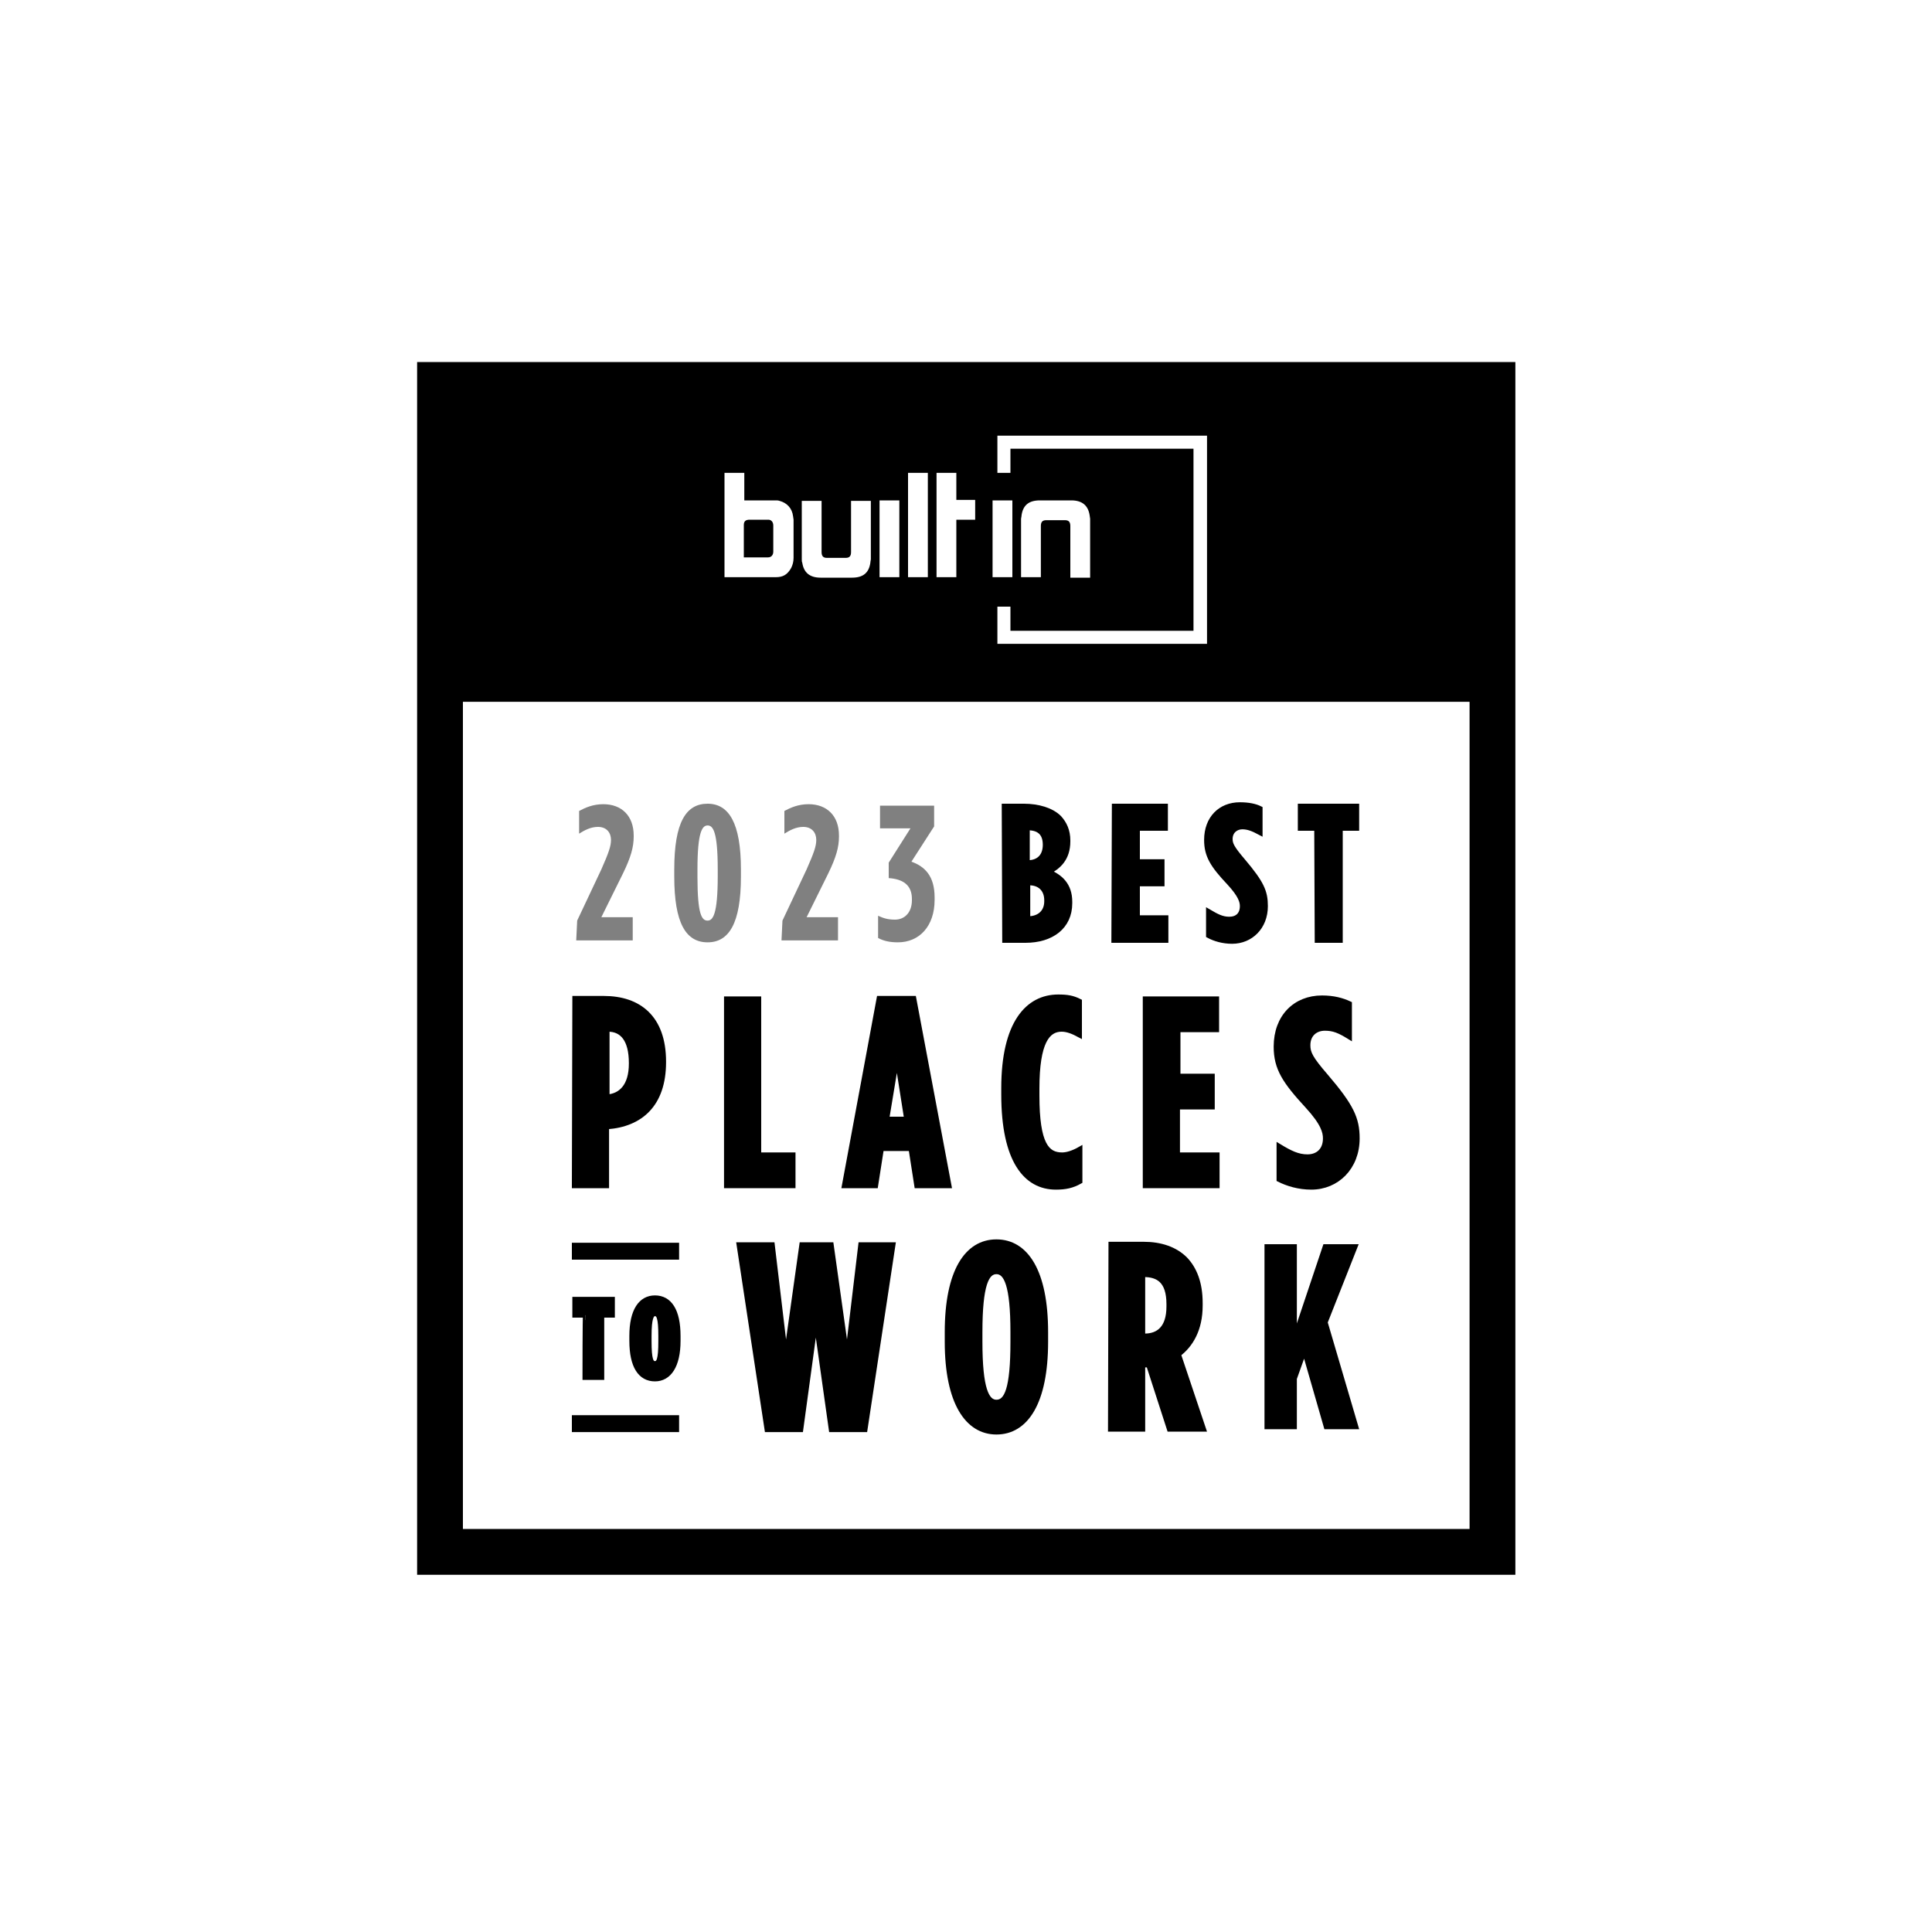 <?xml version="1.0" encoding="utf-8"?>
<!-- Generator: Adobe Illustrator 27.1.1, SVG Export Plug-In . SVG Version: 6.00 Build 0)  -->
<svg version="1.1"
	 id="Layer_1" xmlns:cc="http://creativecommons.org/ns#" xmlns:dc="http://purl.org/dc/elements/1.1/" xmlns:rdf="http://www.w3.org/1999/02/22-rdf-syntax-ns#"
	 xmlns="http://www.w3.org/2000/svg" xmlns:xlink="http://www.w3.org/1999/xlink" x="0px" y="0px" viewBox="0 0 400 400"
	 style="enable-background:new 0 0 400 400;" xml:space="preserve">
<style type="text/css">
	.st0{filter:url(#Adobe_OpacityMaskFilter);}
	.st1{fill-rule:evenodd;clip-rule:evenodd;fill:#FFFFFF;}
	.st2{mask:url(#b_00000116220772383917007570000005908542767218472382_);fill-rule:evenodd;clip-rule:evenodd;fill:#00A1E0;}
	.st3{fill-rule:evenodd;clip-rule:evenodd;fill:#FFFFFE;}
	.st4{fill-rule:evenodd;clip-rule:evenodd;fill:#032E61;}
	.st5{fill:#FFFFFF;}
	.st6{filter:url(#Adobe_OpacityMaskFilter_00000078745817595883848670000012187581840506912166_);}
	.st7{mask:url(#b_00000163771753446463121260000005951690633246249380_);fill-rule:evenodd;clip-rule:evenodd;fill:#00A1E0;}
	.st8{fill:none;}
	.st9{fill:#737373;}
	.st10{fill:#F25022;}
	.st11{fill:#7FBA00;}
	.st12{fill:#00A4EF;}
	.st13{fill:#FFB900;}
	.st14{fill:#606060;}
	.st15{fill:#BB0E3D;}
	.st16{fill:#7A7EBC;}
	.st17{fill:#FFF453;}
	.st18{fill:#00ACD4;}
	.st19{fill:#ED1261;}
	.st20{fill:#0060A9;}
	.st21{fill:#F60317;}
	.st22{fill:#414042;}
	.st23{clip-path:url(#SVGID_00000074438775774329001450000004710091508230535558_);fill:#231F20;}
	.st24{fill:#E0F500;}
	.st25{fill:#04324B;}
	.st26{stroke:#000000;stroke-miterlimit:10;}
	.st27{fill:none;stroke:#000000;stroke-width:9.483;}
	.st28{stroke:#000000;}
	.st29{fill:#808080;}
	.st30{fill:none;stroke:#FFFFFF;stroke-width:0.5;stroke-miterlimit:10;}
</style>
<desc>A cloud computing company based in San Francisco, California, United States</desc>
<g>
	<rect x="91.6" y="135.5" class="st5" width="216.8" height="185.9"/>
	<rect x="88" y="78.7" class="st26" width="224.1" height="66.1"/>
	<rect x="91.1" y="79.7" class="st27" width="217.9" height="241.6"/>
	<path class="st1" d="M225.6,106.7c-0.3-2-1.5-3.1-3.8-3.1h-6.5c-2.3,0-3.5,1-3.8,3.1c0,0.3-0.1,0.5-0.1,0.7v12.1h4.1v-10.6
		c0-0.8,0.3-1.2,1.1-1.2h3.9c0.7,0,1.1,0.3,1.1,1.2v10.7h4.1v-12.2C225.7,107.2,225.6,106.9,225.6,106.7z M205.5,119.5h4.1v-15.9
		h-4.1V119.5z M198,97.9h-4.1v21.6h4.1v-11.9h3.9v-4.1H198V97.9z M188,119.5h4.1V97.9H188V119.5z M160.1,108.8c0-0.8-0.5-1.2-1-1.2
		h-3.9c-0.8,0-1.2,0.3-1.2,1.1v6.7h5c0.7,0,1.1-0.5,1.1-1.2L160.1,108.8L160.1,108.8z M164.2,106.9c0,0.2,0.1,0.5,0.1,0.7v7.9
		c0,0.8-0.2,1.5-0.5,2.1c-0.8,1.4-1.7,1.9-3.2,1.9H150V97.9h4.1v5.7h6.5c0.3,0,0.5,0,0.8,0.1C162.9,104.1,164,105.2,164.2,106.9z
		 M176.2,114.3c0,0.8-0.3,1.2-1.1,1.2h-3.9c-0.7,0-1.1-0.3-1.1-1.2v-10.6H166v12.1c0,0.3,0,0.5,0.1,0.7c0.3,2,1.5,3.1,3.8,3.1h6.5
		c2.3,0,3.5-1,3.8-3.1c0-0.3,0.1-0.5,0.1-0.7v-12.1h-4.1L176.2,114.3L176.2,114.3z M182.1,119.5h4.1v-15.9h-4.1V119.5z"/>
	<g>
		<path class="st1" d="M206.5,90.2v7.7h2.7v-5h37.9v37.7h-37.9v-5h-2.7v7.7h43.4V90.2H206.5z"/>
	</g>
	<path class="st28" d="M118.9,245.5h6.7v-12.2h0.1c6.9-0.5,11.7-4.6,11.7-13.4v-0.1c0-9.1-5.1-13.1-12.4-13.1h-6L118.9,245.5
		L118.9,245.5z M125.7,227.1v-14h0.2c2.9,0,4.8,2.1,4.8,7v0.1C130.7,224.9,128.5,226.9,125.7,227.1L125.7,227.1z"/>
	<path class="st28" d="M150.4,245.5h13.8v-6.4h-7.1v-32.3h-6.7V245.5z"/>
	<path class="st28" d="M174.8,245.5h6.5l1.2-7.7h6.1l1.2,7.7h6.7l-7.3-38.8h-7.2L174.8,245.5z M183.6,231.7l2.1-12.7l2,12.7H183.6z"
		/>
	<path class="st28" d="M218.6,245.8c2,0,3.4-0.3,5-1.2v-6.7c-1.4,0.8-2.7,1.2-3.7,1.2c-3.1,0-5.2-2.1-5.2-12.3v-1.4
		c0-9.7,2.2-12.3,5.1-12.3c1.2,0,2.4,0.5,3.7,1.2v-7c-1.4-0.7-2.5-0.9-4.4-0.9c-6.3,0-11.3,5.4-11.3,18.9v1.3
		C207.8,240.3,212.4,245.8,218.6,245.8z"/>
	<path class="st28" d="M237.1,245.5H252v-6.4h-8.2v-9.9h7.2v-6.4h-7.1v-9.6h8v-6.4h-14.8V245.5z"/>
	<path class="st28" d="M271.5,245.8c5.3,0,9.5-4.1,9.5-10.1c0-4.1-1.2-6.7-6.5-12.9c-3.2-3.7-3.7-4.8-3.7-6.4c0-2.3,1.6-3.5,3.5-3.5
		c1.8,0,3,0.5,5.1,1.8v-6.9c-1.5-0.7-3.3-1.2-5.7-1.2c-5.5,0-9.5,3.9-9.5,10.1c0,4.5,1.8,7.2,6.5,12.3c3.3,3.6,3.7,5.4,3.7,6.7
		c0,2.5-1.6,3.8-3.7,3.8c-2,0-3.6-0.8-5.9-2.2v6.9C266.6,245.1,268.9,245.8,271.5,245.8z"/>
	<path class="st28" d="M158.8,296h7l3.1-22.7l3.2,22.7h7l5.8-38.3h-6.7l-2.8,23.5l-3.3-23.5H166l-3.3,23.5l-2.8-23.5H153L158.8,296z
		"/>
	<path class="st28" d="M206.3,296.5c6.1,0,10.2-6.1,10.2-18.7v-2c0-12.6-4.1-18.7-10.2-18.7s-10.2,6.1-10.2,18.7v2
		C196.1,290.4,200.3,296.5,206.3,296.5z M206.3,290.3c-2,0-3.4-2.7-3.4-12.5v-2c0-9.9,1.4-12.5,3.4-12.5s3.4,2.7,3.4,12.5v2
		C209.7,287.6,208.4,290.3,206.3,290.3z"/>
	<path class="st28" d="M229.9,295.9h6.7v-13.3h1.2l4.3,13.3h7.1l-5.2-15.5c2.5-1.9,4.5-5.1,4.5-10.1v-0.5c0-4.2-1.2-7.1-3.1-9.1
		c-2.1-2.1-5.1-3.1-8.6-3.1H230L229.9,295.9L229.9,295.9z M236.6,276.6v-12.7h0.2c2.9,0,5.2,1.2,5.2,6.1v0.5c0,4.5-2.2,6.1-5,6.1
		H236.6z"/>
	<path d="M261.8,295.9h6.7v-10.4l1.5-4.2l4.2,14.6h7.2l-6.5-22.1l6.4-16.2h-7.3l-5.5,16.4v-16.4h-6.7L261.8,295.9L261.8,295.9z"/>
	<path class="st28" d="M121.1,285.2h3.5v-12.9h2.2V269h-7.8v3.3h2.2C121.1,272.3,121.1,285.2,121.1,285.2z"/>
	<path class="st28" d="M135.6,285.5c2.9,0,4.8-2.7,4.8-7.9v-1c0-5.3-1.8-7.9-4.8-7.9c-2.9,0-4.8,2.6-4.8,7.9v1
		C130.8,282.9,132.6,285.5,135.6,285.5z M135.6,282.3c-0.8,0-1.2-0.8-1.2-4.6v-1.1c0-3.8,0.5-4.6,1.2-4.6c0.8,0,1.2,0.8,1.2,4.6v1.1
		C136.8,281.5,136.4,282.3,135.6,282.3z"/>
	<path class="st28" d="M140.1,293.5h-21.2v2.5h21.2V293.5z"/>
	<path class="st28" d="M140.1,257.8h-21.2v2.5h21.2V257.8z"/>
	<path class="st29" d="M119.3,194.7h11.7v-4.8h-6.5l4.5-9.1c1.6-3.3,2.2-5.4,2.2-7.6V173c0-4.1-2.5-6.5-6.3-6.5
		c-2.1,0-3.7,0.7-5,1.4v4.7c1.1-0.7,2.4-1.4,3.9-1.4c1.8,0,2.7,1.2,2.7,2.7c0,1.3-0.5,2.7-2,6.1l-5,10.6L119.3,194.7L119.3,194.7z"
		/>
	<path class="st29" d="M146.5,195.1c4.4,0,6.9-3.9,6.9-13.6V180c0-9.6-2.5-13.6-6.9-13.6c-4.5,0-6.9,3.9-6.9,13.6v1.5
		C139.6,191.1,142,195.1,146.5,195.1z M146.5,190.6c-1.2,0-2.1-1.2-2.1-9.1V180c0-7.8,1-9.1,2.1-9.1c1.1,0,2.1,1.2,2.1,9.1v1.4
		C148.6,189.3,147.6,190.6,146.5,190.6z"/>
	<path class="st29" d="M161.8,194.7h11.7v-4.8h-6.5l4.5-9.1c1.6-3.3,2.2-5.4,2.2-7.6V173c0-4.1-2.5-6.5-6.3-6.5
		c-2.1,0-3.7,0.7-5,1.4v4.7c1.1-0.7,2.4-1.4,3.9-1.4c1.8,0,2.7,1.2,2.7,2.7c0,1.3-0.5,2.7-2,6.1l-5,10.6L161.8,194.7L161.8,194.7z"
		/>
	<path class="st29" d="M185.9,195.1c4.4,0,7.6-3.3,7.6-8.8v-0.5c0-4.4-2-6.4-4.8-7.4l4.7-7.3v-4.3h-11.2v4.7h6.3l-4.5,7.1v3.2
		c2.9,0.2,4.8,1.4,4.8,4.3v0.3c0,2.5-1.5,4-3.5,4c-1.5,0-2.4-0.3-3.5-0.8v4.6C182.9,194.8,184.2,195.1,185.9,195.1z"/>
	<path class="st28" d="M208,194.7h4.3c5.4,0,9.2-2.8,9.2-7.7v-0.3c0-3.5-2-5.2-4.4-6.2c2-1,4-2.7,4-6.3V174c0-2-0.7-3.5-1.8-4.7
		c-1.6-1.6-4.4-2.4-7.3-2.4h-4.1L208,194.7L208,194.7z M216.4,174.9c0,2.4-1.4,3.7-3.6,3.7h-0.1v-7.2h0.1
		C215,171.4,216.4,172.4,216.4,174.9L216.4,174.9z M216.7,186.4v0.2c0,2.3-1.6,3.6-3.8,3.6h-0.1v-7.4h0.1
		C215.1,182.7,216.7,184,216.7,186.4z"/>
	<path class="st28" d="M230.6,194.7h10.8V190h-5.9V183h5.1v-4.6h-5.1v-6.9h5.8v-4.6h-10.6L230.6,194.7L230.6,194.7z"/>
	<path class="st28" d="M255.1,194.9c3.8,0,6.9-2.9,6.9-7.3c0-3-0.8-4.8-4.6-9.3c-2.3-2.7-2.7-3.5-2.7-4.6c0-1.6,1.2-2.5,2.5-2.5
		c1.2,0,2.2,0.4,3.7,1.2v-5c-1-0.5-2.4-0.8-4.2-0.8c-4,0-6.9,2.8-6.9,7.3c0,3.2,1.2,5.2,4.7,8.9c2.4,2.6,2.7,3.9,2.7,4.8
		c0,1.8-1.1,2.7-2.7,2.7c-1.5,0-2.6-0.6-4.3-1.6v5C251.5,194.4,253.2,194.9,255.1,194.9z"/>
	<path class="st28" d="M272.7,194.7h4.8v-23.2h3.4v-4.6h-11.7v4.6h3.4L272.7,194.7L272.7,194.7z"/>
</g>
</svg>

